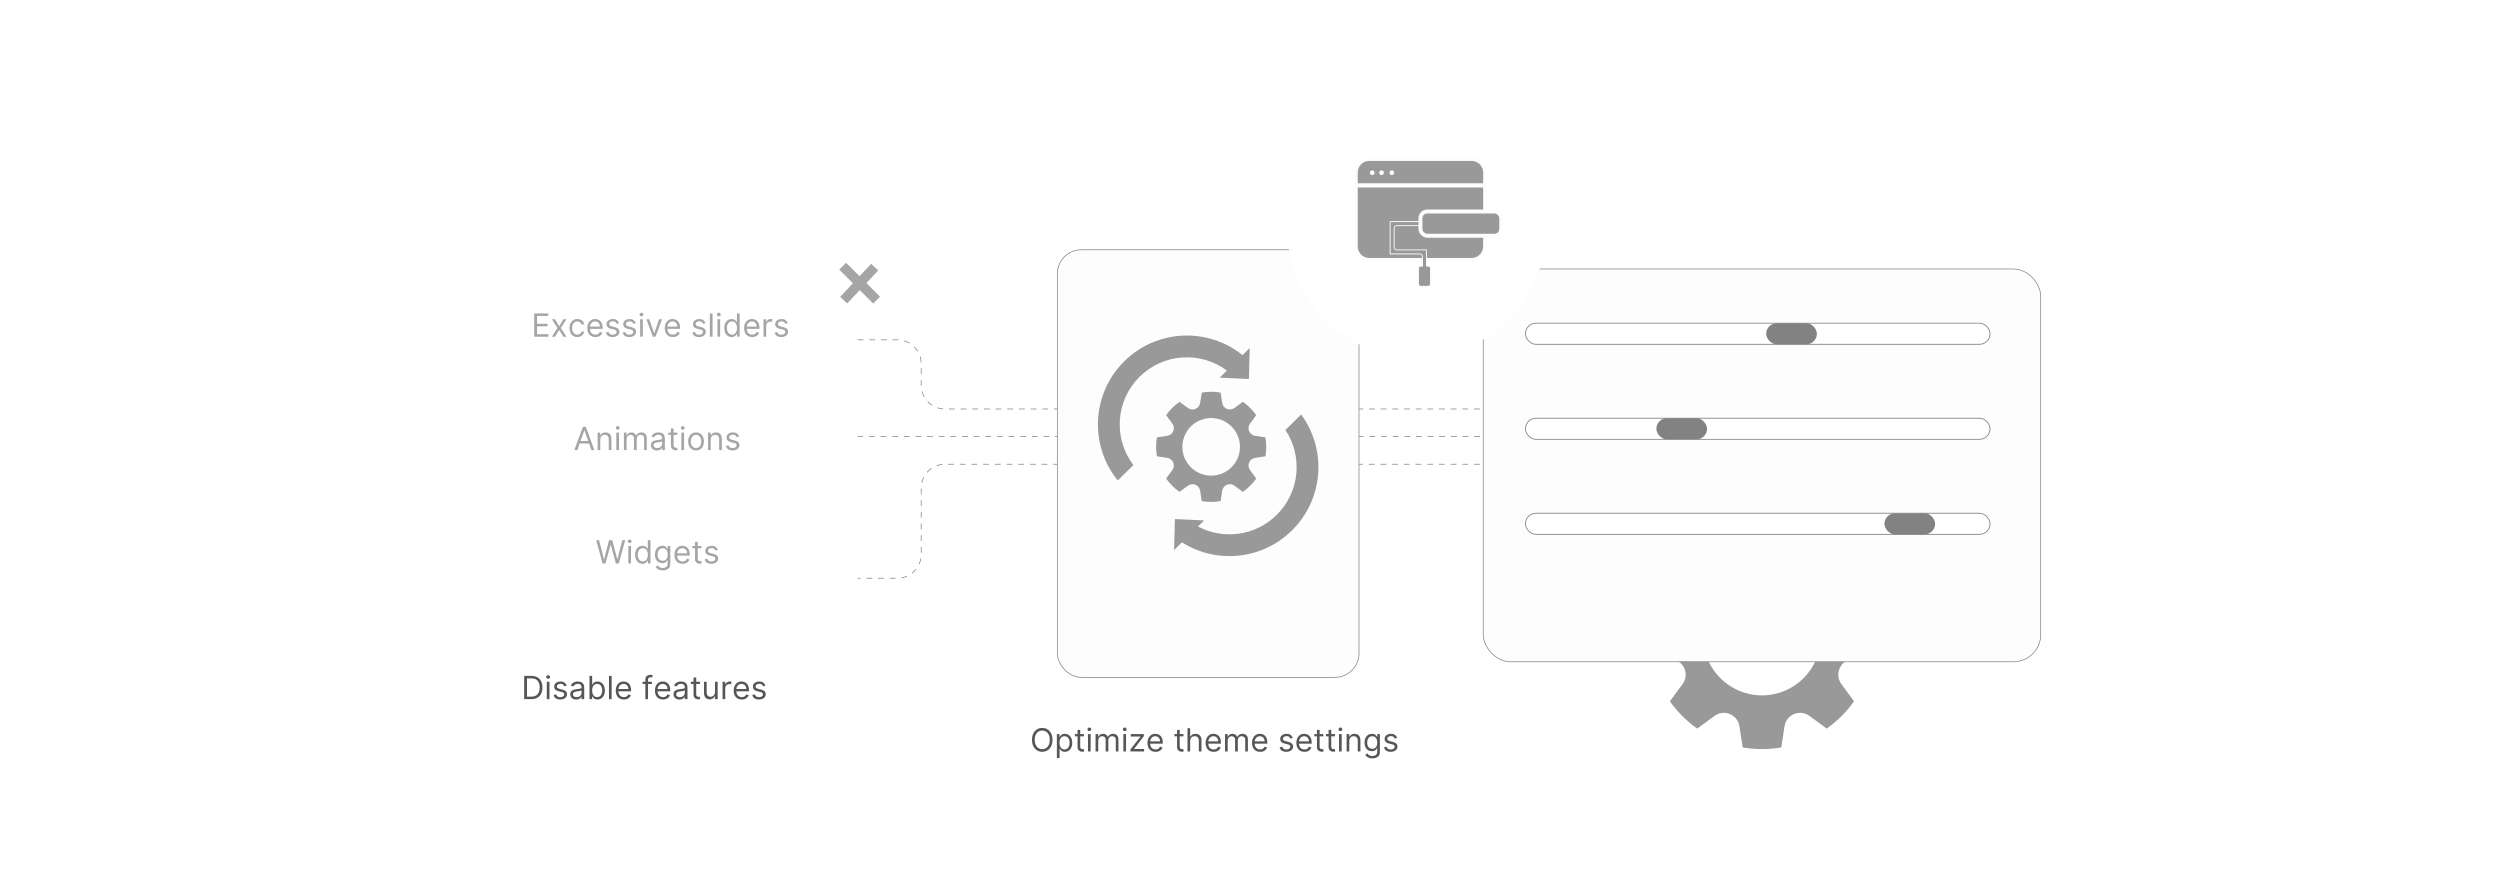 <?xml version="1.0" encoding="UTF-8"?><svg id="Layer_1" xmlns="http://www.w3.org/2000/svg" xmlns:xlink="http://www.w3.org/1999/xlink" viewBox="0 0 860 300"><defs><filter id="drop-shadow-7" x="348.549" y="70.749" width="133.92" height="177.12" filterUnits="userSpaceOnUse"><feOffset dx="0" dy="6.104"/><feGaussianBlur result="blur" stdDeviation="4.883"/><feFlood flood-color="#3eb531" flood-opacity=".39"/><feComposite in2="blur" operator="in"/><feComposite in="SourceGraphic"/></filter><filter id="drop-shadow-8" x="492.063" y="74.103" width="228.48" height="171.84" filterUnits="userSpaceOnUse"><feOffset dx="0" dy="7.507"/><feGaussianBlur result="blur-2" stdDeviation="6.006"/><feFlood flood-color="#333" flood-opacity=".09"/><feComposite in2="blur-2" operator="in"/><feComposite in="SourceGraphic"/></filter><filter id="drop-shadow-9" x="148.76" y="92.24" width="155.52" height="47.52" filterUnits="userSpaceOnUse"><feOffset dx="0" dy="3"/><feGaussianBlur result="blur-3" stdDeviation="3"/><feFlood flood-color="#dd3636" flood-opacity=".33"/><feComposite in2="blur-3" operator="in"/><feComposite in="SourceGraphic"/></filter><filter id="drop-shadow-10" x="148.76" y="130.64" width="155.52" height="48" filterUnits="userSpaceOnUse"><feOffset dx="0" dy="3"/><feGaussianBlur result="blur-4" stdDeviation="3"/><feFlood flood-color="#dd3636" flood-opacity=".33"/><feComposite in2="blur-4" operator="in"/><feComposite in="SourceGraphic"/></filter><filter id="drop-shadow-11" x="148.76" y="169.52" width="155.52" height="48" filterUnits="userSpaceOnUse"><feOffset dx="0" dy="3"/><feGaussianBlur result="blur-5" stdDeviation="3"/><feFlood flood-color="#dd3636" flood-opacity=".33"/><feComposite in2="blur-5" operator="in"/><feComposite in="SourceGraphic"/></filter><filter id="drop-shadow-12" x="275.52" y="79.8" width="40.8" height="40.8" filterUnits="userSpaceOnUse"><feOffset dx="0" dy="3.333"/><feGaussianBlur result="blur-6" stdDeviation="2.667"/><feFlood flood-color="#333" flood-opacity=".09"/><feComposite in2="blur-6" operator="in"/><feComposite in="SourceGraphic"/></filter><filter id="drop-shadow-13" x="427.749" y="19.389" width="119.04" height="118.56" filterUnits="userSpaceOnUse"><feOffset dx="0" dy="6.104"/><feGaussianBlur result="blur-7" stdDeviation="4.883"/><feFlood flood-color="#333" flood-opacity=".09"/><feComposite in2="blur-7" operator="in"/><feComposite in="SourceGraphic"/></filter></defs><line x1="528.138" y1="140.694" x2="527.138" y2="140.694" fill="none" stroke="#828282" stroke-miterlimit="10" stroke-width=".25"/><path d="M525.131,140.694h-200.059c-4.52,0-8.185-3.664-8.185-8.185v-7.414c0-4.52-3.664-8.185-8.185-8.185h-34.812" fill="none" stroke="#828282" stroke-dasharray="2.007 2.007" stroke-miterlimit="10" stroke-width=".25"/><line x1="272.887" y1="116.91" x2="271.887" y2="116.91" fill="none" stroke="#828282" stroke-miterlimit="10" stroke-width=".25"/><line x1="528.138" y1="150.194" x2="527.138" y2="150.194" fill="none" stroke="#828282" stroke-miterlimit="10" stroke-width=".25"/><polyline points="525.136 150.194 316.887 150.194 277.888 150.194" fill="none" stroke="#828282" stroke-dasharray="2.002 2.002" stroke-miterlimit="10" stroke-width=".25"/><line x1="276.887" y1="150.194" x2="275.887" y2="150.194" fill="none" stroke="#828282" stroke-miterlimit="10" stroke-width=".25"/><line x1="528.138" y1="159.694" x2="527.138" y2="159.694" fill="none" stroke="#828282" stroke-miterlimit="10" stroke-width=".25"/><path d="M525.128,159.694h-200.056c-4.52,0-8.185,3.664-8.185,8.185v22.847c0,4.52-3.664,8.185-8.185,8.185h-19.81" fill="none" stroke="#828282" stroke-dasharray="2.01 2.01" stroke-miterlimit="10" stroke-width=".25"/><line x1="287.887" y1="198.91" x2="286.887" y2="198.91" fill="none" stroke="#828282" stroke-miterlimit="10" stroke-width=".25"/><rect x="363.721" y="79.816" width="103.775" height="147.09" rx="8.257" ry="8.257" fill="#fdfdfd" filter="url(#drop-shadow-7)" stroke="#828282" stroke-miterlimit="10" stroke-width=".25"/><path d="M431.746,157.514l3.568-.548c.183-1.056.283-2.141.283-3.25s-.101-2.193-.283-3.25l-3.568-.548c-1.969-.303-2.915-2.587-1.737-4.193l2.134-2.909c-1.257-1.783-2.813-3.339-4.596-4.596l-2.909,2.134c-1.607,1.178-3.89.233-4.193-1.737l-.548-3.568c-1.056-.183-2.141-.283-3.25-.283s-2.193.101-3.25.283l-.548,3.568c-.303,1.969-2.587,2.915-4.193,1.737l-2.909-2.134c-1.783,1.257-3.339,2.813-4.596,4.596l2.134,2.909c1.178,1.607.233,3.89-1.737,4.193l-3.568.548c-.183,1.056-.283,2.141-.283,3.25s.101,2.193.283,3.25l3.568.548c1.969.303,2.915,2.587,1.737,4.193l-2.134,2.909c1.257,1.783,2.813,3.339,4.596,4.596l2.909-2.134c1.607-1.178,3.89-.233,4.193,1.737l.548,3.568c1.056.183,2.141.283,3.25.283s2.193-.101,3.25-.283l.548-3.568c.303-1.969,2.587-2.915,4.193-1.737l2.909,2.134c1.783-1.257,3.339-2.813,4.596-4.596l-2.134-2.909c-1.178-1.607-.233-3.89,1.737-4.193ZM416.646,163.622c-5.471,0-9.906-4.435-9.906-9.906s4.435-9.906,9.906-9.906,9.906,4.435,9.906,9.906-4.435,9.906-9.906,9.906Z" fill="#999"/><path d="M427.429,122.151c-11.951-9.604-29.463-8.94-40.638,2.091-11.308,11.162-12.095,28.953-2.286,41.04l5.369-5.3c-6.921-9.109-6.18-22.156,2.18-30.408,8.226-8.119,20.995-8.797,29.994-2.111l-2.479,2.447,10.056.468.278-10.668-2.474,2.442Z" fill="#999"/><path d="M442.19,147.925c6,9.027,4.977,21.323-3.026,29.223-7.368,7.272-18.381,8.576-27.065,3.966l2.118-2.091-10.056-.468-.278,10.668,2.693-2.658c11.764,7.451,27.517,6.115,37.852-4.086,10.956-10.814,12.034-27.85,3.171-39.892l-5.408,5.338Z" fill="#999"/><path d="M636.977,226.727l7.291-1.121c.373-2.159.579-4.376.579-6.641s-.206-4.482-.579-6.641l-7.291-1.121c-4.025-.619-5.958-5.286-3.55-8.57l4.362-5.946c-2.569-3.645-5.748-6.824-9.393-9.393l-5.946,4.362c-3.284,2.408-7.951.475-8.57-3.55l-1.121-7.291c-2.159-.373-4.376-.579-6.641-.579s-4.482.206-6.641.579l-1.121,7.291c-.619,4.025-5.286,5.958-8.57,3.55l-5.946-4.362c-3.645,2.568-6.824,5.748-9.393,9.393l4.362,5.946c2.408,3.283.475,7.951-3.55,8.57l-7.291,1.121c-.373,2.159-.579,4.376-.579,6.641s.206,4.482.579,6.641l7.291,1.121c4.025.619,5.958,5.286,3.55,8.57l-4.362,5.946c2.568,3.645,5.748,6.824,9.393,9.393l5.946-4.362c3.283-2.408,7.951-.475,8.57,3.55l1.121,7.291c2.159.373,4.376.579,6.641.579s4.482-.206,6.641-.579l1.121-7.291c.619-4.025,5.286-5.958,8.57-3.55l5.946,4.362c3.645-2.569,6.824-5.748,9.393-9.393l-4.362-5.946c-2.408-3.284-.475-7.951,3.55-8.57ZM606.117,239.211c-11.182,0-20.246-9.065-20.246-20.246s9.065-20.246,20.246-20.246,20.246,9.065,20.246,20.246-9.065,20.246-20.246,20.246Z" fill="#999"/><rect x="510.227" y="85.028" width="191.781" height="135.118" rx="9.377" ry="9.377" fill="#fdfdfd" filter="url(#drop-shadow-8)" stroke="#828282" stroke-miterlimit="10" stroke-width=".25"/><rect x="524.756" y="111.18" width="159.817" height="7.264" rx="3.632" ry="3.632" fill="#fff" stroke="#828282" stroke-miterlimit="10" stroke-width=".292"/><rect x="607.57" y="111.18" width="17.435" height="7.264" rx="3.632" ry="3.632" fill="#828282"/><rect x="524.756" y="143.869" width="159.817" height="7.264" rx="3.632" ry="3.632" fill="#fff" stroke="#828282" stroke-miterlimit="10" stroke-width=".292"/><rect x="569.795" y="143.869" width="17.435" height="7.264" rx="3.632" ry="3.632" fill="#828282"/><rect x="524.756" y="176.559" width="159.817" height="7.264" rx="3.632" ry="3.632" fill="#fff" stroke="#828282" stroke-miterlimit="10" stroke-width=".292"/><rect x="648.251" y="176.559" width="17.435" height="7.264" rx="3.632" ry="3.632" fill="#828282"/><rect x="157.992" y="98.315" width="137" height="29" rx="4.398" ry="4.398" fill="#fff" filter="url(#drop-shadow-9)"/><path d="M183.777,115.825v-8h4.828v.859h-3.859v2.703h3.609v.859h-3.609v2.719h3.922v.859h-4.891Z" fill="#a5a5a5"/><path d="M190.917,109.825l1.438,2.453,1.438-2.453h1.062l-1.938,3,1.938,3h-1.062l-1.438-2.328-1.438,2.328h-1.062l1.906-3-1.906-3h1.062Z" fill="#a5a5a5"/><path d="M198.605,115.95c-.562,0-1.047-.133-1.453-.398s-.719-.632-.938-1.098-.328-.999-.328-1.598c0-.609.113-1.147.338-1.615s.54-.833.945-1.098.878-.397,1.42-.397c.422,0,.802.078,1.141.234s.616.375.832.656.35.609.402.984h-.922c-.07-.273-.226-.517-.467-.729s-.565-.318-.971-.318c-.359,0-.674.093-.943.279s-.479.448-.629.785-.225.732-.225,1.185c0,.464.074.867.221,1.211s.355.61.625.801.586.285.951.285c.24,0,.457-.042.652-.125s.361-.203.496-.359.232-.344.289-.562h.922c-.052.354-.18.673-.385.955s-.474.507-.809.672-.723.248-1.166.248Z" fill="#a5a5a5"/><path d="M204.823,115.95c-.578,0-1.076-.128-1.494-.385s-.74-.616-.965-1.078-.338-1.001-.338-1.615.113-1.157.338-1.627.54-.837.945-1.102.878-.397,1.42-.397c.312,0,.621.052.926.156s.582.273.832.506.449.541.598.924.223.855.223,1.414v.391h-4.625v-.797h3.688c0-.339-.067-.641-.201-.906s-.324-.476-.57-.629-.536-.231-.869-.231c-.367,0-.684.091-.951.272s-.472.416-.615.705-.215.599-.215.93v.531c0,.453.079.837.236,1.15s.377.552.658.715.608.244.981.244c.242,0,.461-.034.658-.103s.367-.173.51-.312.254-.314.332-.521l.891.25c-.094.302-.252.567-.473.795s-.495.405-.82.531-.691.19-1.098.19Z" fill="#a5a5a5"/><path d="M212.964,111.169l-.828.234c-.052-.138-.128-.273-.229-.404s-.236-.24-.408-.326-.392-.129-.66-.129c-.367,0-.672.084-.916.252s-.365.381-.365.639c0,.23.084.41.25.543s.427.243.781.332l.891.219c.537.13.936.329,1.199.596s.395.61.395,1.029c0,.344-.098.651-.295.922s-.471.484-.822.641-.76.234-1.227.234c-.612,0-1.119-.133-1.52-.398s-.655-.653-.762-1.164l.875-.219c.084.323.242.565.475.727s.539.242.916.242c.43,0,.771-.092,1.025-.275s.381-.404.381-.662c0-.208-.073-.384-.219-.525s-.37-.248-.672-.318l-1-.234c-.549-.13-.953-.333-1.209-.607s-.385-.619-.385-1.033c0-.339.096-.638.287-.898s.453-.465.785-.613.709-.223,1.131-.223c.594,0,1.06.13,1.4.391s.582.605.725,1.031Z" fill="#a5a5a5"/><path d="M218.714,111.169l-.828.234c-.052-.138-.128-.273-.229-.404s-.236-.24-.408-.326-.392-.129-.66-.129c-.367,0-.672.084-.916.252s-.365.381-.365.639c0,.23.084.41.25.543s.427.243.781.332l.891.219c.537.13.936.329,1.199.596s.395.61.395,1.029c0,.344-.098.651-.295.922s-.471.484-.822.641-.76.234-1.227.234c-.612,0-1.119-.133-1.52-.398s-.655-.653-.762-1.164l.875-.219c.084.323.242.565.475.727s.539.242.916.242c.43,0,.771-.092,1.025-.275s.381-.404.381-.662c0-.208-.073-.384-.219-.525s-.37-.248-.672-.318l-1-.234c-.549-.13-.953-.333-1.209-.607s-.385-.619-.385-1.033c0-.339.096-.638.287-.898s.453-.465.785-.613.709-.223,1.131-.223c.594,0,1.06.13,1.4.391s.582.605.725,1.031Z" fill="#a5a5a5"/><path d="M220.683,108.825c-.18,0-.334-.061-.463-.184s-.193-.27-.193-.441.065-.319.193-.441.283-.184.463-.184.334.061.463.184.193.27.193.441-.065.319-.193.441-.283.184-.463.184ZM220.214,115.825v-6h.922v6h-.922Z" fill="#a5a5a5"/><path d="M227.73,109.825l-2.219,6h-.938l-2.219-6h1l1.656,4.781h.062l1.656-4.781h1Z" fill="#a5a5a5"/><path d="M231.464,115.95c-.578,0-1.076-.128-1.494-.385s-.74-.616-.965-1.078-.338-1.001-.338-1.615.113-1.157.338-1.627.54-.837.945-1.102.878-.397,1.42-.397c.312,0,.621.052.926.156s.582.273.832.506.449.541.598.924.223.855.223,1.414v.391h-4.625v-.797h3.688c0-.339-.067-.641-.201-.906s-.324-.476-.57-.629-.536-.231-.869-.231c-.367,0-.684.091-.951.272s-.472.416-.615.705-.215.599-.215.93v.531c0,.453.079.837.236,1.15s.377.552.658.715.608.244.981.244c.242,0,.461-.034.658-.103s.367-.173.51-.312.254-.314.332-.521l.891.25c-.094.302-.252.567-.473.795s-.495.405-.82.531-.691.19-1.098.19Z" fill="#a5a5a5"/><path d="M242.698,111.169l-.828.234c-.052-.138-.128-.273-.229-.404s-.236-.24-.408-.326-.392-.129-.66-.129c-.367,0-.672.084-.916.252s-.365.381-.365.639c0,.23.084.41.25.543s.427.243.781.332l.891.219c.537.13.936.329,1.199.596s.395.61.395,1.029c0,.344-.098.651-.295.922s-.471.484-.822.641-.76.234-1.227.234c-.612,0-1.119-.133-1.52-.398s-.655-.653-.762-1.164l.875-.219c.084.323.242.565.475.727s.539.242.916.242c.43,0,.771-.092,1.025-.275s.381-.404.381-.662c0-.208-.073-.384-.219-.525s-.37-.248-.672-.318l-1-.234c-.549-.13-.953-.333-1.209-.607s-.385-.619-.385-1.033c0-.339.096-.638.287-.898s.453-.465.785-.613.709-.223,1.131-.223c.594,0,1.06.13,1.4.391s.582.605.725,1.031Z" fill="#a5a5a5"/><path d="M245.12,107.825v8h-.922v-8h.922Z" fill="#a5a5a5"/><path d="M247.276,108.825c-.18,0-.334-.061-.463-.184s-.193-.27-.193-.441.065-.319.193-.441.283-.184.463-.184.334.061.463.184.193.27.193.441-.065.319-.193.441-.283.184-.463.184ZM246.807,115.825v-6h.922v6h-.922Z" fill="#a5a5a5"/><path d="M251.682,115.95c-.5,0-.941-.127-1.324-.381s-.682-.613-.898-1.078-.324-1.015-.324-1.65c0-.63.108-1.177.324-1.641s.517-.821.902-1.074.831-.379,1.336-.379c.391,0,.7.065.928.193s.402.274.523.438.215.296.283.4h.078v-2.953h.922v8h-.891v-.922h-.109c-.068.109-.164.247-.289.412s-.303.312-.535.441-.54.193-.926.193ZM251.807,115.122c.37,0,.682-.097.938-.291s.449-.464.582-.809.199-.744.199-1.197c0-.448-.065-.841-.195-1.178s-.323-.601-.578-.789-.57-.283-.945-.283c-.391,0-.715.1-.975.299s-.453.469-.582.809-.193.721-.193,1.143c0,.427.066.815.197,1.162s.327.624.586.828.582.307.967.307Z" fill="#a5a5a5"/><path d="M258.76,115.95c-.578,0-1.076-.128-1.494-.385s-.74-.616-.965-1.078-.338-1.001-.338-1.615.113-1.157.338-1.627.54-.837.945-1.102.878-.397,1.42-.397c.312,0,.621.052.926.156s.582.273.832.506.449.541.598.924.223.855.223,1.414v.391h-4.625v-.797h3.688c0-.339-.067-.641-.201-.906s-.324-.476-.57-.629-.536-.231-.869-.231c-.367,0-.684.091-.951.272s-.472.416-.615.705-.215.599-.215.93v.531c0,.453.079.837.236,1.15s.377.552.658.715.608.244.981.244c.242,0,.461-.034.658-.103s.367-.173.51-.312.254-.314.332-.521l.891.25c-.094.302-.252.567-.473.795s-.495.405-.82.531-.691.19-1.098.19Z" fill="#a5a5a5"/><path d="M262.651,115.825v-6h.891v.906h.062c.109-.297.307-.538.594-.723s.609-.277.969-.277c.068,0,.152.001.254.004s.178.007.231.012v.938c-.031-.008-.102-.021-.213-.037s-.227-.025-.35-.025c-.291,0-.551.06-.779.182s-.408.288-.539.5-.197.454-.197.725v3.797h-.922Z" fill="#a5a5a5"/><path d="M270.995,111.169l-.828.234c-.052-.138-.128-.273-.229-.404s-.236-.24-.408-.326-.392-.129-.66-.129c-.367,0-.672.084-.916.252s-.365.381-.365.639c0,.23.084.41.25.543s.427.243.781.332l.891.219c.537.13.936.329,1.199.596s.395.61.395,1.029c0,.344-.098.651-.295.922s-.471.484-.822.641-.76.234-1.227.234c-.612,0-1.119-.133-1.52-.398s-.655-.653-.762-1.164l.875-.219c.084.323.242.565.475.727s.539.242.916.242c.43,0,.771-.092,1.025-.275s.381-.404.381-.662c0-.208-.073-.384-.219-.525s-.37-.248-.672-.318l-1-.234c-.549-.13-.953-.333-1.209-.607s-.385-.619-.385-1.033c0-.339.096-.638.287-.898s.453-.465.785-.613.709-.223,1.131-.223c.594,0,1.06.13,1.4.391s.582.605.725,1.031Z" fill="#a5a5a5"/><rect x="157.992" y="137.1" width="137" height="29" rx="4.398" ry="4.398" fill="#fff" filter="url(#drop-shadow-10)"/><path d="M198.597,154.825h-1.016l2.938-8h1l2.938,8h-1.016l-2.391-6.734h-.062l-2.391,6.734ZM198.972,151.7h4.094v.859h-4.094v-.859Z" fill="#a5a5a5"/><path d="M206.503,151.216v3.609h-.922v-6h.891v.938h.078c.141-.305.354-.55.641-.736s.656-.279,1.109-.279c.406,0,.762.083,1.066.248s.541.415.711.75.254.757.254,1.268v3.812h-.922v-3.75c0-.472-.123-.839-.367-1.103s-.581-.397-1.008-.397c-.294,0-.557.064-.787.191s-.412.314-.545.559-.199.542-.199.891Z" fill="#a5a5a5"/><path d="M212.487,147.825c-.18,0-.334-.061-.463-.184s-.193-.27-.193-.441.065-.319.193-.441.283-.184.463-.184.334.061.463.184.193.27.193.441-.065.319-.193.441-.283.184-.463.184ZM212.019,154.825v-6h.922v6h-.922Z" fill="#a5a5a5"/><path d="M214.628,154.825v-6h.891v.938h.078c.125-.32.327-.569.606-.748s.613-.268,1.004-.268c.396,0,.726.089.99.268s.471.428.619.748h.062c.154-.31.384-.557.691-.74s.676-.275,1.105-.275c.537,0,.975.167,1.316.502s.512.855.512,1.56v4.016h-.922v-4.016c0-.442-.121-.759-.363-.949s-.527-.285-.856-.285c-.422,0-.749.127-.981.381s-.348.575-.348.963v3.906h-.938v-4.109c0-.341-.111-.616-.332-.826s-.506-.315-.856-.315c-.24,0-.463.064-.67.191s-.373.304-.5.529-.19.485-.19.779v3.75h-.922Z" fill="#a5a5a5"/><path d="M225.956,154.966c-.38,0-.725-.072-1.035-.217s-.556-.354-.738-.629-.273-.607-.273-.998c0-.344.068-.623.203-.838s.316-.384.543-.506.477-.214.752-.275.551-.11.83-.146c.365-.047.661-.083.889-.107s.395-.067.5-.127.158-.164.158-.312v-.031c0-.386-.105-.685-.315-.898s-.527-.32-.951-.32c-.44,0-.785.097-1.035.289s-.426.398-.527.617l-.875-.312c.156-.364.365-.649.627-.854s.548-.348.859-.43.618-.123.92-.123c.193,0,.415.022.666.068s.495.139.731.279.432.352.588.637.234.664.234,1.141v3.953h-.922v-.812h-.047c-.062.13-.167.27-.312.418s-.34.274-.582.379-.538.156-.887.156ZM226.096,154.138c.365,0,.672-.071.924-.215s.441-.328.57-.555.193-.465.193-.715v-.844c-.039.047-.124.089-.256.127s-.283.07-.453.098-.336.051-.496.07-.29.036-.389.049c-.24.031-.463.081-.67.15s-.373.172-.5.309-.19.322-.19.557c0,.32.119.561.357.725s.541.244.908.244Z" fill="#a5a5a5"/><path d="M233.002,148.825v.781h-3.109v-.781h3.109ZM230.799,147.388h.922v5.719c0,.261.039.455.115.584s.176.215.297.258.249.065.385.065c.102,0,.185-.006.25-.018s.117-.021.156-.029l.188.828c-.062.023-.15.048-.262.072s-.254.037-.426.037c-.26,0-.515-.056-.764-.168s-.455-.282-.617-.512-.244-.519-.244-.867v-5.969Z" fill="#a5a5a5"/><path d="M234.862,147.825c-.18,0-.334-.061-.463-.184s-.193-.27-.193-.441.065-.319.193-.441.283-.184.463-.184.334.061.463.184.193.27.193.441-.065.319-.193.441-.283.184-.463.184ZM234.393,154.825v-6h.922v6h-.922Z" fill="#a5a5a5"/><path d="M239.44,154.95c-.541,0-1.016-.129-1.424-.387s-.725-.618-.953-1.082-.342-1.005-.342-1.625c0-.625.114-1.171.342-1.637s.545-.828.953-1.086.882-.387,1.424-.387,1.016.129,1.424.387.725.62.953,1.086.342,1.012.342,1.637c0,.62-.114,1.161-.342,1.625s-.545.824-.953,1.082-.882.387-1.424.387ZM239.44,154.122c.412,0,.75-.105,1.016-.316s.462-.488.59-.832.191-.716.191-1.117-.064-.774-.191-1.121-.324-.626-.59-.84-.604-.32-1.016-.32-.75.106-1.016.32-.462.493-.59.84-.191.72-.191,1.121.064.773.191,1.117.324.621.59.832.604.316,1.016.316Z" fill="#a5a5a5"/><path d="M244.487,151.216v3.609h-.922v-6h.891v.938h.078c.141-.305.354-.55.641-.736s.656-.279,1.109-.279c.406,0,.762.083,1.066.248s.541.415.711.75.254.757.254,1.268v3.812h-.922v-3.75c0-.472-.123-.839-.367-1.103s-.581-.397-1.008-.397c-.294,0-.557.064-.787.191s-.412.314-.545.559-.199.542-.199.891Z" fill="#a5a5a5"/><path d="M254.252,150.169l-.828.234c-.052-.138-.128-.273-.229-.404s-.236-.24-.408-.326-.392-.129-.66-.129c-.367,0-.672.084-.916.252s-.365.381-.365.639c0,.23.084.41.25.543s.427.243.781.332l.891.219c.537.13.936.329,1.199.596s.395.61.395,1.029c0,.344-.098.651-.295.922s-.471.484-.822.641-.76.234-1.227.234c-.612,0-1.119-.133-1.52-.398s-.655-.653-.762-1.164l.875-.219c.084.323.242.565.475.727s.539.242.916.242c.43,0,.771-.092,1.025-.275s.381-.404.381-.662c0-.208-.073-.384-.219-.525s-.37-.248-.672-.318l-1-.234c-.549-.13-.953-.333-1.209-.607s-.385-.619-.385-1.033c0-.339.096-.638.287-.898s.453-.465.785-.613.709-.223,1.131-.223c.594,0,1.06.13,1.4.391s.582.605.725,1.031Z" fill="#a5a5a5"/><rect x="157.992" y="175.884" width="137" height="29" rx="4.398" ry="4.398" fill="#fff" filter="url(#drop-shadow-11)"/><path d="M207.281,193.825l-2.188-8h.984l1.672,6.516h.078l1.703-6.516h1.094l1.703,6.516h.078l1.672-6.516h.984l-2.188,8h-1l-1.766-6.375h-.062l-1.766,6.375h-1Z" fill="#a5a5a5"/><path d="M216.609,186.825c-.18,0-.334-.061-.463-.184s-.193-.27-.193-.441.065-.319.193-.441.283-.184.463-.184.334.061.463.184.193.27.193.441-.065.319-.193.441-.283.184-.463.184ZM216.141,193.825v-6h.922v6h-.922Z" fill="#a5a5a5"/><path d="M221.016,193.95c-.5,0-.941-.127-1.324-.381s-.682-.613-.898-1.078-.324-1.015-.324-1.65c0-.63.108-1.177.324-1.641s.517-.821.902-1.074.831-.379,1.336-.379c.391,0,.7.065.928.193s.402.274.523.438.215.296.283.4h.078v-2.953h.922v8h-.891v-.922h-.109c-.068.109-.164.247-.289.412s-.303.312-.535.441-.54.193-.926.193ZM221.141,193.122c.37,0,.682-.097.938-.291s.449-.464.582-.809.199-.744.199-1.197c0-.448-.065-.841-.195-1.178s-.323-.601-.578-.789-.57-.283-.945-.283c-.391,0-.715.1-.975.299s-.453.469-.582.809-.193.721-.193,1.143c0,.427.066.815.197,1.162s.327.624.586.828.582.307.967.307Z" fill="#a5a5a5"/><path d="M228,196.2c-.445,0-.828-.057-1.148-.17s-.586-.262-.799-.445-.381-.38-.506-.588l.734-.516c.084.109.189.235.316.377s.303.266.525.371.515.158.877.158c.484,0,.884-.117,1.199-.352s.473-.602.473-1.102v-1.219h-.078c-.068.109-.164.244-.287.404s-.301.302-.531.426-.541.185-.932.185c-.484,0-.918-.114-1.303-.344s-.688-.562-.91-1-.334-.969-.334-1.594c0-.614.108-1.15.324-1.607s.517-.811.902-1.062.831-.377,1.336-.377c.391,0,.701.065.932.193s.408.274.531.438.219.296.287.4h.094v-.953h.891v6.172c0,.516-.117.935-.35,1.26s-.545.562-.938.715-.828.229-1.307.229ZM227.968,192.903c.37,0,.682-.085.938-.254s.449-.413.582-.731.199-.698.199-1.141c0-.433-.065-.814-.195-1.145s-.323-.59-.578-.777-.57-.281-.945-.281c-.391,0-.715.099-.975.297s-.453.464-.582.797-.193.703-.193,1.109c0,.417.066.784.197,1.103s.327.569.586.75.582.272.967.272Z" fill="#a5a5a5"/><path d="M234.796,193.95c-.578,0-1.076-.128-1.494-.385s-.74-.616-.965-1.078-.338-1.001-.338-1.615.113-1.157.338-1.627.54-.837.945-1.102.878-.397,1.42-.397c.312,0,.621.052.926.156s.582.273.832.506.449.541.598.924.223.855.223,1.414v.391h-4.625v-.797h3.688c0-.339-.067-.641-.201-.906s-.324-.476-.57-.629-.536-.231-.869-.231c-.367,0-.684.091-.951.272s-.472.416-.615.705-.215.599-.215.93v.531c0,.453.079.837.236,1.15s.377.552.658.715.608.244.981.244c.242,0,.461-.034.658-.103s.367-.173.51-.312.254-.314.332-.521l.891.25c-.094.302-.252.567-.473.795s-.495.405-.82.531-.691.19-1.098.19Z" fill="#a5a5a5"/><path d="M241.296,187.825v.781h-3.109v-.781h3.109ZM239.093,186.388h.922v5.719c0,.261.039.455.115.584s.176.215.297.258.249.065.385.065c.102,0,.185-.006.25-.018s.117-.021.156-.029l.188.828c-.062.023-.15.048-.262.072s-.254.037-.426.037c-.26,0-.515-.056-.764-.168s-.455-.282-.617-.512-.244-.519-.244-.867v-5.969Z" fill="#a5a5a5"/><path d="M246.937,189.169l-.828.234c-.052-.138-.128-.273-.229-.404s-.236-.24-.408-.326-.392-.129-.66-.129c-.367,0-.672.084-.916.252s-.365.381-.365.639c0,.23.084.41.25.543s.427.243.781.332l.891.219c.537.13.936.329,1.199.596s.395.61.395,1.029c0,.344-.098.651-.295.922s-.471.484-.822.641-.76.234-1.227.234c-.612,0-1.119-.133-1.52-.398s-.655-.653-.762-1.164l.875-.219c.084.323.242.565.475.727s.539.242.916.242c.43,0,.771-.092,1.025-.275s.381-.404.381-.662c0-.208-.073-.384-.219-.525s-.37-.248-.672-.318l-1-.234c-.549-.13-.953-.333-1.209-.607s-.385-.619-.385-1.033c0-.339.096-.638.287-.898s.453-.465.785-.613.709-.223,1.131-.223c.594,0,1.06.13,1.4.391s.582.605.725,1.031Z" fill="#a5a5a5"/><circle cx="295.887" cy="96.91" r="12" fill="#fff" filter="url(#drop-shadow-12)"/><line x1="289.887" y1="91.577" x2="301.554" y2="103.244" fill="#fff" stroke="#a5a5a5" stroke-miterlimit="10" stroke-width="3.333"/><line x1="290.221" y1="103.244" x2="300.887" y2="91.91" fill="#fff" stroke="#a5a5a5" stroke-miterlimit="10" stroke-width="3.333"/><circle cx="487.319" cy="72.483" r="44.507" fill="#fff" filter="url(#drop-shadow-13)"/><path d="M510.882,59.361c0-2.59-2.099-4.689-4.689-4.689h-35.125c-2.59,0-4.689,2.099-4.689,4.689v4.457h44.502v-4.457Z" fill="#999" stroke="#fdfdfd" stroke-miterlimit="10" stroke-width="1.355"/><path d="M466.379,63.818v20.933c0,2.59,2.099,4.689,4.689,4.689h35.125c2.59,0,4.689-2.099,4.689-4.689v-20.933h-44.502Z" fill="#999" stroke="#fdfdfd" stroke-miterlimit="10" stroke-width="1.355"/><path d="M491.268,91.525h-.551v-5.563h-10.222c-.499,0-.903-.405-.903-.903v-6.537c0-.499.405-.903.903-.903h10.222v-1.391h-12.516v11.126h10.222c.499,0,.903.405.903.903v3.269h-.551c-.464,0-.839.376-.839.839v5.275c0,.464.376.839.839.839h2.494c.464,0,.839-.376.839-.839v-5.275c0-.464-.376-.839-.839-.839Z" fill="#999" stroke="#fdfdfd" stroke-miterlimit="10" stroke-width=".305"/><rect x="488.63" y="72.751" width="27.814" height="8.344" rx="2.325" ry="2.325" fill="#999" stroke="#fdfdfd" stroke-miterlimit="10" stroke-width="1.355"/><circle cx="472.049" cy="59.415" r=".802" fill="#fff"/><circle cx="475.258" cy="59.415" r=".802" fill="#fff"/><circle cx="478.788" cy="59.415" r=".802" fill="#fff"/><path d="M182.781,240.509h-2.469v-8h2.578c.776,0,1.44.159,1.992.478s.975.776,1.27,1.371.441,1.307.441,2.135c0,.833-.148,1.55-.445,2.15s-.729,1.062-1.297,1.383-1.258.482-2.07.482ZM181.281,239.649h1.438c.662,0,1.21-.128,1.645-.383s.759-.618.973-1.09.32-1.032.32-1.684c0-.645-.105-1.202-.316-1.67s-.526-.827-.945-1.078-.941-.377-1.566-.377h-1.547v6.281Z" fill="#565656"/><path d="M188.562,233.509c-.18,0-.334-.061-.463-.184s-.193-.27-.193-.441.065-.319.193-.441.283-.184.463-.184.334.061.463.184.193.27.193.441-.065.319-.193.441-.283.184-.463.184ZM188.094,240.509v-6h.922v6h-.922Z" fill="#565656"/><path d="M194.953,235.852l-.828.234c-.052-.138-.128-.273-.229-.404s-.236-.24-.408-.326-.392-.129-.66-.129c-.367,0-.672.084-.916.252s-.365.381-.365.639c0,.23.084.41.25.543s.427.243.781.332l.891.219c.537.13.936.329,1.199.596s.395.61.395,1.029c0,.344-.098.651-.295.922s-.471.484-.822.641-.76.234-1.227.234c-.612,0-1.119-.133-1.52-.398s-.655-.653-.762-1.164l.875-.219c.084.323.242.565.475.727s.539.242.916.242c.43,0,.771-.092,1.025-.275s.381-.404.381-.662c0-.208-.073-.384-.219-.525s-.37-.248-.672-.318l-1-.234c-.549-.13-.953-.333-1.209-.607s-.385-.619-.385-1.033c0-.339.096-.638.287-.898s.453-.465.785-.613.709-.223,1.131-.223c.594,0,1.06.13,1.4.391s.582.605.725,1.031Z" fill="#565656"/><path d="M198.219,240.649c-.38,0-.725-.072-1.035-.217s-.556-.354-.738-.629-.273-.607-.273-.998c0-.344.068-.623.203-.838s.316-.384.543-.506.477-.214.752-.275.551-.11.83-.146c.365-.047.661-.083.889-.107s.395-.067.5-.127.158-.164.158-.312v-.031c0-.386-.105-.685-.315-.898s-.527-.32-.951-.32c-.44,0-.785.097-1.035.289s-.426.398-.527.617l-.875-.312c.156-.364.365-.649.627-.854s.548-.348.859-.43.618-.123.92-.123c.193,0,.415.022.666.068s.495.139.731.279.432.352.588.637.234.664.234,1.141v3.953h-.922v-.812h-.047c-.062.13-.167.27-.312.418s-.34.274-.582.379-.538.156-.887.156ZM198.359,239.821c.365,0,.672-.071.924-.215s.441-.328.57-.555.193-.465.193-.715v-.844c-.039.047-.124.089-.256.127s-.283.07-.453.098-.336.051-.496.07-.29.036-.389.049c-.24.031-.463.081-.67.15s-.373.172-.5.309-.19.322-.19.557c0,.32.119.561.357.725s.541.244.908.244Z" fill="#565656"/><path d="M202.781,240.509v-8h.922v2.953h.078c.068-.104.162-.237.283-.4s.295-.309.523-.438.537-.193.928-.193c.505,0,.951.126,1.336.379s.686.61.902,1.074.324,1.011.324,1.641c0,.636-.108,1.185-.324,1.65s-.516.824-.898,1.078-.824.381-1.324.381c-.385,0-.694-.065-.926-.193s-.41-.276-.535-.441-.221-.303-.289-.412h-.109v.922h-.891ZM203.688,237.509c0,.453.066.853.199,1.197s.327.614.582.809.568.291.938.291c.385,0,.708-.102.967-.307s.455-.48.586-.828.197-.735.197-1.162c0-.422-.065-.803-.193-1.143s-.323-.609-.582-.809-.584-.299-.975-.299c-.375,0-.69.095-.945.283s-.448.452-.578.789-.195.73-.195,1.178Z" fill="#565656"/><path d="M210.406,232.509v8h-.922v-8h.922Z" fill="#565656"/><path d="M214.609,240.634c-.578,0-1.076-.128-1.494-.385s-.74-.616-.965-1.078-.338-1.001-.338-1.615.113-1.157.338-1.627.54-.837.945-1.102.878-.397,1.42-.397c.312,0,.621.052.926.156s.582.273.832.506.449.541.598.924.223.855.223,1.414v.391h-4.625v-.797h3.688c0-.339-.067-.641-.201-.906s-.324-.476-.57-.629-.536-.231-.869-.231c-.367,0-.684.091-.951.272s-.472.416-.615.705-.215.599-.215.93v.531c0,.453.079.837.236,1.15s.377.552.658.715.608.244.981.244c.242,0,.461-.034.658-.103s.367-.173.51-.312.254-.314.332-.521l.891.25c-.094.302-.252.567-.473.795s-.495.405-.82.531-.691.19-1.098.19Z" fill="#565656"/><path d="M224.265,234.509v.781h-3.234v-.781h3.234ZM222,240.509v-6.828c0-.344.081-.63.242-.859s.371-.401.629-.516.53-.172.816-.172c.227,0,.412.019.555.055s.25.07.32.102l-.266.797c-.047-.016-.111-.035-.193-.059s-.19-.035-.322-.035c-.305,0-.524.077-.658.231s-.201.379-.201.676v6.609h-.922Z" fill="#565656"/><path d="M228.078,240.634c-.578,0-1.076-.128-1.494-.385s-.74-.616-.965-1.078-.338-1.001-.338-1.615.113-1.157.338-1.627.54-.837.945-1.102.878-.397,1.42-.397c.312,0,.621.052.926.156s.582.273.832.506.449.541.598.924.223.855.223,1.414v.391h-4.625v-.797h3.688c0-.339-.067-.641-.201-.906s-.324-.476-.57-.629-.536-.231-.869-.231c-.367,0-.684.091-.951.272s-.472.416-.615.705-.215.599-.215.93v.531c0,.453.079.837.236,1.15s.377.552.658.715.608.244.981.244c.242,0,.461-.034.658-.103s.367-.173.51-.312.254-.314.332-.521l.891.25c-.094.302-.252.567-.473.795s-.495.405-.82.531-.691.19-1.098.19Z" fill="#565656"/><path d="M233.734,240.649c-.38,0-.725-.072-1.035-.217s-.556-.354-.738-.629-.273-.607-.273-.998c0-.344.068-.623.203-.838s.316-.384.543-.506.477-.214.752-.275.551-.11.83-.146c.365-.047.661-.083.889-.107s.395-.067.5-.127.158-.164.158-.312v-.031c0-.386-.105-.685-.315-.898s-.527-.32-.951-.32c-.44,0-.785.097-1.035.289s-.426.398-.527.617l-.875-.312c.156-.364.365-.649.627-.854s.548-.348.859-.43.618-.123.92-.123c.193,0,.415.022.666.068s.495.139.731.279.432.352.588.637.234.664.234,1.141v3.953h-.922v-.812h-.047c-.062.13-.167.27-.312.418s-.34.274-.582.379-.538.156-.887.156ZM233.875,239.821c.365,0,.672-.071.924-.215s.441-.328.57-.555.193-.465.193-.715v-.844c-.039.047-.124.089-.256.127s-.283.07-.453.098-.336.051-.496.07-.29.036-.389.049c-.24.031-.463.081-.67.15s-.373.172-.5.309-.19.322-.19.557c0,.32.119.561.357.725s.541.244.908.244Z" fill="#565656"/><path d="M240.781,234.509v.781h-3.109v-.781h3.109ZM238.578,233.071h.922v5.719c0,.261.039.455.115.584s.176.215.297.258.249.065.385.065c.102,0,.185-.006.25-.018s.117-.021.156-.029l.188.828c-.062.023-.15.048-.262.072s-.254.037-.426.037c-.26,0-.515-.056-.764-.168s-.455-.282-.617-.512-.244-.519-.244-.867v-5.969Z" fill="#565656"/><path d="M245.953,238.056v-3.547h.922v6h-.922v-1.016h-.062c-.141.305-.359.564-.656.775s-.672.318-1.125.318c-.375,0-.709-.083-1-.248s-.521-.415-.688-.75-.25-.757-.25-1.268v-3.812h.922v3.75c0,.438.123.786.369,1.047s.56.391.943.391c.229,0,.463-.059.701-.176s.439-.297.602-.539.244-.551.244-.926Z" fill="#565656"/><path d="M248.562,240.509v-6h.891v.906h.062c.109-.297.307-.538.594-.723s.609-.277.969-.277c.068,0,.152.001.254.004s.178.007.231.012v.938c-.031-.008-.102-.021-.213-.037s-.227-.025-.35-.025c-.291,0-.551.06-.779.182s-.408.288-.539.5-.197.454-.197.725v3.797h-.922Z" fill="#565656"/><path d="M255.171,240.634c-.578,0-1.076-.128-1.494-.385s-.74-.616-.965-1.078-.338-1.001-.338-1.615.113-1.157.338-1.627.54-.837.945-1.102.878-.397,1.42-.397c.312,0,.621.052.926.156s.582.273.832.506.449.541.598.924.223.855.223,1.414v.391h-4.625v-.797h3.688c0-.339-.067-.641-.201-.906s-.324-.476-.57-.629-.536-.231-.869-.231c-.367,0-.684.091-.951.272s-.472.416-.615.705-.215.599-.215.93v.531c0,.453.079.837.236,1.15s.377.552.658.715.608.244.981.244c.242,0,.461-.034.658-.103s.367-.173.51-.312.254-.314.332-.521l.891.25c-.094.302-.252.567-.473.795s-.495.405-.82.531-.691.19-1.098.19Z" fill="#565656"/><path d="M263.312,235.852l-.828.234c-.052-.138-.128-.273-.229-.404s-.236-.24-.408-.326-.392-.129-.66-.129c-.367,0-.672.084-.916.252s-.365.381-.365.639c0,.23.084.41.25.543s.427.243.781.332l.891.219c.537.13.936.329,1.199.596s.395.61.395,1.029c0,.344-.098.651-.295.922s-.471.484-.822.641-.76.234-1.227.234c-.612,0-1.119-.133-1.52-.398s-.655-.653-.762-1.164l.875-.219c.084.323.242.565.475.727s.539.242.916.242c.43,0,.771-.092,1.025-.275s.381-.404.381-.662c0-.208-.073-.384-.219-.525s-.37-.248-.672-.318l-1-.234c-.549-.13-.953-.333-1.209-.607s-.385-.619-.385-1.033c0-.339.096-.638.287-.898s.453-.465.785-.613.709-.223,1.131-.223c.594,0,1.06.13,1.4.391s.582.605.725,1.031Z" fill="#565656"/><path d="M362.062,254.509c0,.844-.152,1.573-.457,2.188s-.723,1.089-1.254,1.422-1.138.5-1.82.5-1.289-.167-1.82-.5-.949-.808-1.254-1.422-.457-1.344-.457-2.188.152-1.573.457-2.188.723-1.089,1.254-1.422,1.138-.5,1.82-.5,1.289.167,1.82.5.949.808,1.254,1.422.457,1.344.457,2.188ZM361.125,254.509c0-.692-.115-1.277-.346-1.754s-.541-.837-.934-1.082-.83-.367-1.315-.367-.922.122-1.315.367-.703.606-.934,1.082-.346,1.062-.346,1.754.115,1.277.346,1.754.541.837.934,1.082.83.367,1.315.367.922-.122,1.315-.367.703-.606.934-1.082.346-1.062.346-1.754Z" fill="#565656"/><path d="M363.562,260.759v-8.25h.891v.953h.109c.068-.104.162-.237.283-.4s.295-.309.523-.438.537-.193.928-.193c.505,0,.951.126,1.336.379s.686.61.902,1.074.324,1.011.324,1.641c0,.636-.108,1.185-.324,1.65s-.516.824-.898,1.078-.824.381-1.324.381c-.385,0-.694-.065-.926-.193s-.41-.276-.535-.441-.221-.303-.289-.412h-.078v3.172h-.922ZM364.469,255.509c0,.453.066.853.199,1.197s.327.614.582.809.568.291.938.291c.385,0,.708-.102.967-.307s.455-.48.586-.828.197-.735.197-1.162c0-.422-.065-.803-.193-1.143s-.323-.609-.582-.809-.584-.299-.975-.299c-.375,0-.69.095-.945.283s-.448.452-.578.789-.195.73-.195,1.178Z" fill="#565656"/><path d="M372.875,252.509v.781h-3.109v-.781h3.109ZM370.672,251.071h.922v5.719c0,.261.039.455.115.584s.176.215.297.258.249.065.385.065c.102,0,.185-.006.25-.018s.117-.021.156-.029l.188.828c-.062.023-.15.048-.262.072s-.254.037-.426.037c-.26,0-.515-.056-.764-.168s-.455-.282-.617-.512-.244-.519-.244-.867v-5.969Z" fill="#565656"/><path d="M374.734,251.509c-.18,0-.334-.061-.463-.184s-.193-.27-.193-.441.065-.319.193-.441.283-.184.463-.184.334.061.463.184.193.27.193.441-.065.319-.193.441-.283.184-.463.184ZM374.266,258.509v-6h.922v6h-.922Z" fill="#565656"/><path d="M376.875,258.509v-6h.891v.938h.078c.125-.32.327-.569.606-.748s.613-.268,1.004-.268c.396,0,.726.089.99.268s.471.428.619.748h.062c.154-.31.384-.557.691-.74s.676-.275,1.105-.275c.537,0,.975.167,1.316.502s.512.855.512,1.56v4.016h-.922v-4.016c0-.442-.121-.759-.363-.949s-.527-.285-.856-.285c-.422,0-.749.127-.981.381s-.348.575-.348.963v3.906h-.938v-4.109c0-.341-.111-.616-.332-.826s-.506-.315-.856-.315c-.24,0-.463.064-.67.191s-.373.304-.5.529-.19.485-.19.779v3.75h-.922Z" fill="#565656"/><path d="M386.906,251.509c-.18,0-.334-.061-.463-.184s-.193-.27-.193-.441.065-.319.193-.441.283-.184.463-.184.334.061.463.184.193.27.193.441-.065.319-.193.441-.283.184-.463.184ZM386.437,258.509v-6h.922v6h-.922Z" fill="#565656"/><path d="M388.875,258.509v-.703l3.406-4.375v-.062h-3.297v-.859h4.484v.734l-3.312,4.344v.062h3.422v.859h-4.703Z" fill="#565656"/><path d="M397.515,258.634c-.578,0-1.076-.128-1.494-.385s-.74-.616-.965-1.078-.338-1.001-.338-1.615.113-1.157.338-1.627.54-.837.945-1.102.878-.397,1.42-.397c.312,0,.621.052.926.156s.582.273.832.506.449.541.598.924.223.855.223,1.414v.391h-4.625v-.797h3.688c0-.339-.067-.641-.201-.906s-.324-.476-.57-.629-.536-.231-.869-.231c-.367,0-.684.091-.951.272s-.472.416-.615.705-.215.599-.215.93v.531c0,.453.079.837.236,1.15s.377.552.658.715.608.244.981.244c.242,0,.461-.034.658-.103s.367-.173.51-.312.254-.314.332-.521l.891.25c-.094.302-.252.567-.473.795s-.495.405-.82.531-.691.19-1.098.19Z" fill="#565656"/><path d="M407.109,252.509v.781h-3.109v-.781h3.109ZM404.906,251.071h.922v5.719c0,.261.039.455.115.584s.176.215.297.258.249.065.385.065c.102,0,.185-.006.25-.018s.117-.021.156-.029l.188.828c-.062.023-.15.048-.262.072s-.254.037-.426.037c-.26,0-.515-.056-.764-.168s-.455-.282-.617-.512-.244-.519-.244-.867v-5.969Z" fill="#565656"/><path d="M409.421,254.899v3.609h-.922v-8h.922v2.938h.078c.141-.31.352-.557.635-.74s.66-.275,1.131-.275c.409,0,.767.081,1.074.244s.546.411.717.746.256.76.256,1.275v3.812h-.922v-3.75c0-.477-.123-.846-.369-1.107s-.586-.393-1.022-.393c-.302,0-.572.064-.81.191s-.426.314-.562.559-.205.542-.205.891Z" fill="#565656"/><path d="M417.515,258.634c-.578,0-1.076-.128-1.494-.385s-.74-.616-.965-1.078-.338-1.001-.338-1.615.113-1.157.338-1.627.54-.837.945-1.102.878-.397,1.42-.397c.312,0,.621.052.926.156s.582.273.832.506.449.541.598.924.223.855.223,1.414v.391h-4.625v-.797h3.688c0-.339-.067-.641-.201-.906s-.324-.476-.57-.629-.536-.231-.869-.231c-.367,0-.684.091-.951.272s-.472.416-.615.705-.215.599-.215.93v.531c0,.453.079.837.236,1.15s.377.552.658.715.608.244.981.244c.242,0,.461-.034.658-.103s.367-.173.51-.312.254-.314.332-.521l.891.25c-.094.302-.252.567-.473.795s-.495.405-.82.531-.691.19-1.098.19Z" fill="#565656"/><path d="M421.406,258.509v-6h.891v.938h.078c.125-.32.327-.569.606-.748s.613-.268,1.004-.268c.396,0,.726.089.99.268s.471.428.619.748h.062c.154-.31.384-.557.691-.74s.676-.275,1.105-.275c.537,0,.975.167,1.316.502s.512.855.512,1.56v4.016h-.922v-4.016c0-.442-.121-.759-.363-.949s-.527-.285-.856-.285c-.422,0-.749.127-.981.381s-.348.575-.348.963v3.906h-.938v-4.109c0-.341-.111-.616-.332-.826s-.506-.315-.856-.315c-.24,0-.463.064-.67.191s-.373.304-.5.529-.19.485-.19.779v3.75h-.922Z" fill="#565656"/><path d="M433.483,258.634c-.578,0-1.076-.128-1.494-.385s-.739-.616-.965-1.078c-.225-.462-.338-1.001-.338-1.615s.113-1.157.338-1.627c.226-.47.54-.837.945-1.102s.878-.397,1.42-.397c.312,0,.621.052.926.156s.582.273.832.506.449.541.598.924.223.855.223,1.414v.391h-4.625v-.797h3.688c0-.339-.067-.641-.201-.906s-.324-.476-.57-.629-.536-.231-.869-.231c-.367,0-.685.091-.951.272s-.472.416-.615.705-.215.599-.215.93v.531c0,.453.079.837.236,1.15s.377.552.658.715.608.244.981.244c.242,0,.462-.034.658-.103s.366-.173.51-.312.254-.314.332-.521l.891.25c-.094.302-.251.567-.473.795s-.495.405-.82.531-.691.19-1.098.19Z" fill="#565656"/><path d="M444.718,253.852l-.828.234c-.052-.138-.128-.273-.229-.404s-.236-.24-.408-.326-.392-.129-.66-.129c-.367,0-.673.084-.916.252s-.365.381-.365.639c0,.23.083.41.25.543s.427.243.781.332l.891.219c.536.13.936.329,1.199.596s.395.61.395,1.029c0,.344-.099.651-.295.922s-.471.484-.822.641-.761.234-1.227.234c-.612,0-1.118-.133-1.52-.398s-.655-.653-.762-1.164l.875-.219c.083.323.241.565.475.727s.538.242.916.242c.43,0,.771-.092,1.025-.275s.381-.404.381-.662c0-.208-.073-.384-.219-.525s-.37-.248-.672-.318l-1-.234c-.55-.13-.952-.333-1.209-.607s-.385-.619-.385-1.033c0-.339.096-.638.287-.898s.453-.465.785-.613.709-.223,1.131-.223c.594,0,1.06.13,1.4.391s.581.605.725,1.031Z" fill="#565656"/><path d="M448.733,258.634c-.578,0-1.076-.128-1.494-.385s-.739-.616-.965-1.078-.338-1.001-.338-1.615.112-1.157.338-1.627.54-.837.945-1.102.878-.397,1.42-.397c.312,0,.621.052.926.156s.582.273.832.506.449.541.598.924.223.855.223,1.414v.391h-4.625v-.797h3.688c0-.339-.067-.641-.201-.906s-.324-.476-.57-.629-.536-.231-.869-.231c-.367,0-.685.091-.951.272s-.472.416-.615.705-.215.599-.215.93v.531c0,.453.079.837.236,1.15s.377.552.658.715.608.244.981.244c.242,0,.462-.034.658-.103s.366-.173.51-.312.254-.314.332-.521l.891.25c-.094.302-.251.567-.473.795s-.495.405-.82.531-.691.19-1.098.19Z" fill="#565656"/><path d="M455.233,252.509v.781h-3.109v-.781h3.109ZM453.03,251.071h.922v5.719c0,.261.038.455.115.584s.176.215.297.258.249.065.385.065c.102,0,.185-.006.25-.018s.117-.021.156-.029l.188.828c-.062.023-.149.048-.262.072s-.254.037-.426.037c-.261,0-.515-.056-.764-.168s-.454-.282-.617-.512-.244-.519-.244-.867v-5.969Z" fill="#565656"/><path d="M459.233,252.509v.781h-3.109v-.781h3.109ZM457.03,251.071h.922v5.719c0,.261.038.455.115.584s.176.215.297.258.249.065.385.065c.102,0,.185-.006.25-.018s.117-.021.156-.029l.188.828c-.062.023-.149.048-.262.072s-.254.037-.426.037c-.261,0-.515-.056-.764-.168s-.454-.282-.617-.512-.244-.519-.244-.867v-5.969Z" fill="#565656"/><path d="M461.093,251.509c-.18,0-.334-.061-.463-.184s-.193-.27-.193-.441.065-.319.193-.441.283-.184.463-.184.334.061.463.184.193.27.193.441-.065.319-.193.441-.283.184-.463.184ZM460.624,258.509v-6h.922v6h-.922Z" fill="#565656"/><path d="M464.155,254.899v3.609h-.922v-6h.891v.938h.078c.141-.305.354-.55.641-.736s.656-.279,1.109-.279c.406,0,.762.083,1.066.248s.542.415.711.75.254.757.254,1.268v3.812h-.922v-3.75c0-.472-.122-.839-.367-1.103s-.581-.397-1.008-.397c-.294,0-.557.064-.787.191s-.412.314-.545.559-.199.542-.199.891Z" fill="#565656"/><path d="M472.093,260.884c-.445,0-.828-.057-1.148-.17s-.587-.262-.799-.445-.381-.38-.506-.588l.734-.516c.083.109.189.235.316.377s.303.266.525.371.515.158.877.158c.484,0,.884-.117,1.199-.352s.473-.602.473-1.102v-1.219h-.078c-.067.109-.163.244-.287.404s-.301.302-.531.426-.541.185-.932.185c-.484,0-.919-.114-1.303-.344s-.688-.562-.91-1-.334-.969-.334-1.594c0-.614.108-1.15.324-1.607s.517-.811.902-1.062.831-.377,1.336-.377c.391,0,.701.065.932.193s.407.274.531.438.22.296.287.4h.094v-.953h.891v6.172c0,.516-.116.935-.35,1.26s-.546.562-.938.715-.827.229-1.307.229ZM472.062,257.587c.37,0,.683-.085.938-.254s.449-.413.582-.731.199-.698.199-1.141c0-.433-.065-.814-.195-1.145s-.323-.59-.578-.777-.57-.281-.945-.281c-.391,0-.716.099-.975.297s-.453.464-.582.797-.193.703-.193,1.109c0,.417.065.784.197,1.103s.327.569.586.75.581.272.967.272Z" fill="#565656"/><path d="M480.624,253.852l-.828.234c-.052-.138-.128-.273-.229-.404s-.236-.24-.408-.326-.392-.129-.66-.129c-.367,0-.673.084-.916.252s-.365.381-.365.639c0,.23.083.41.25.543s.427.243.781.332l.891.219c.536.13.936.329,1.199.596s.395.61.395,1.029c0,.344-.099.651-.295.922s-.471.484-.822.641-.761.234-1.227.234c-.612,0-1.118-.133-1.52-.398s-.655-.653-.762-1.164l.875-.219c.083.323.241.565.475.727s.538.242.916.242c.43,0,.771-.092,1.025-.275s.381-.404.381-.662c0-.208-.073-.384-.219-.525s-.37-.248-.672-.318l-1-.234c-.55-.13-.952-.333-1.209-.607s-.385-.619-.385-1.033c0-.339.096-.638.287-.898s.453-.465.785-.613.709-.223,1.131-.223c.594,0,1.06.13,1.4.391s.581.605.725,1.031Z" fill="#565656"/></svg>